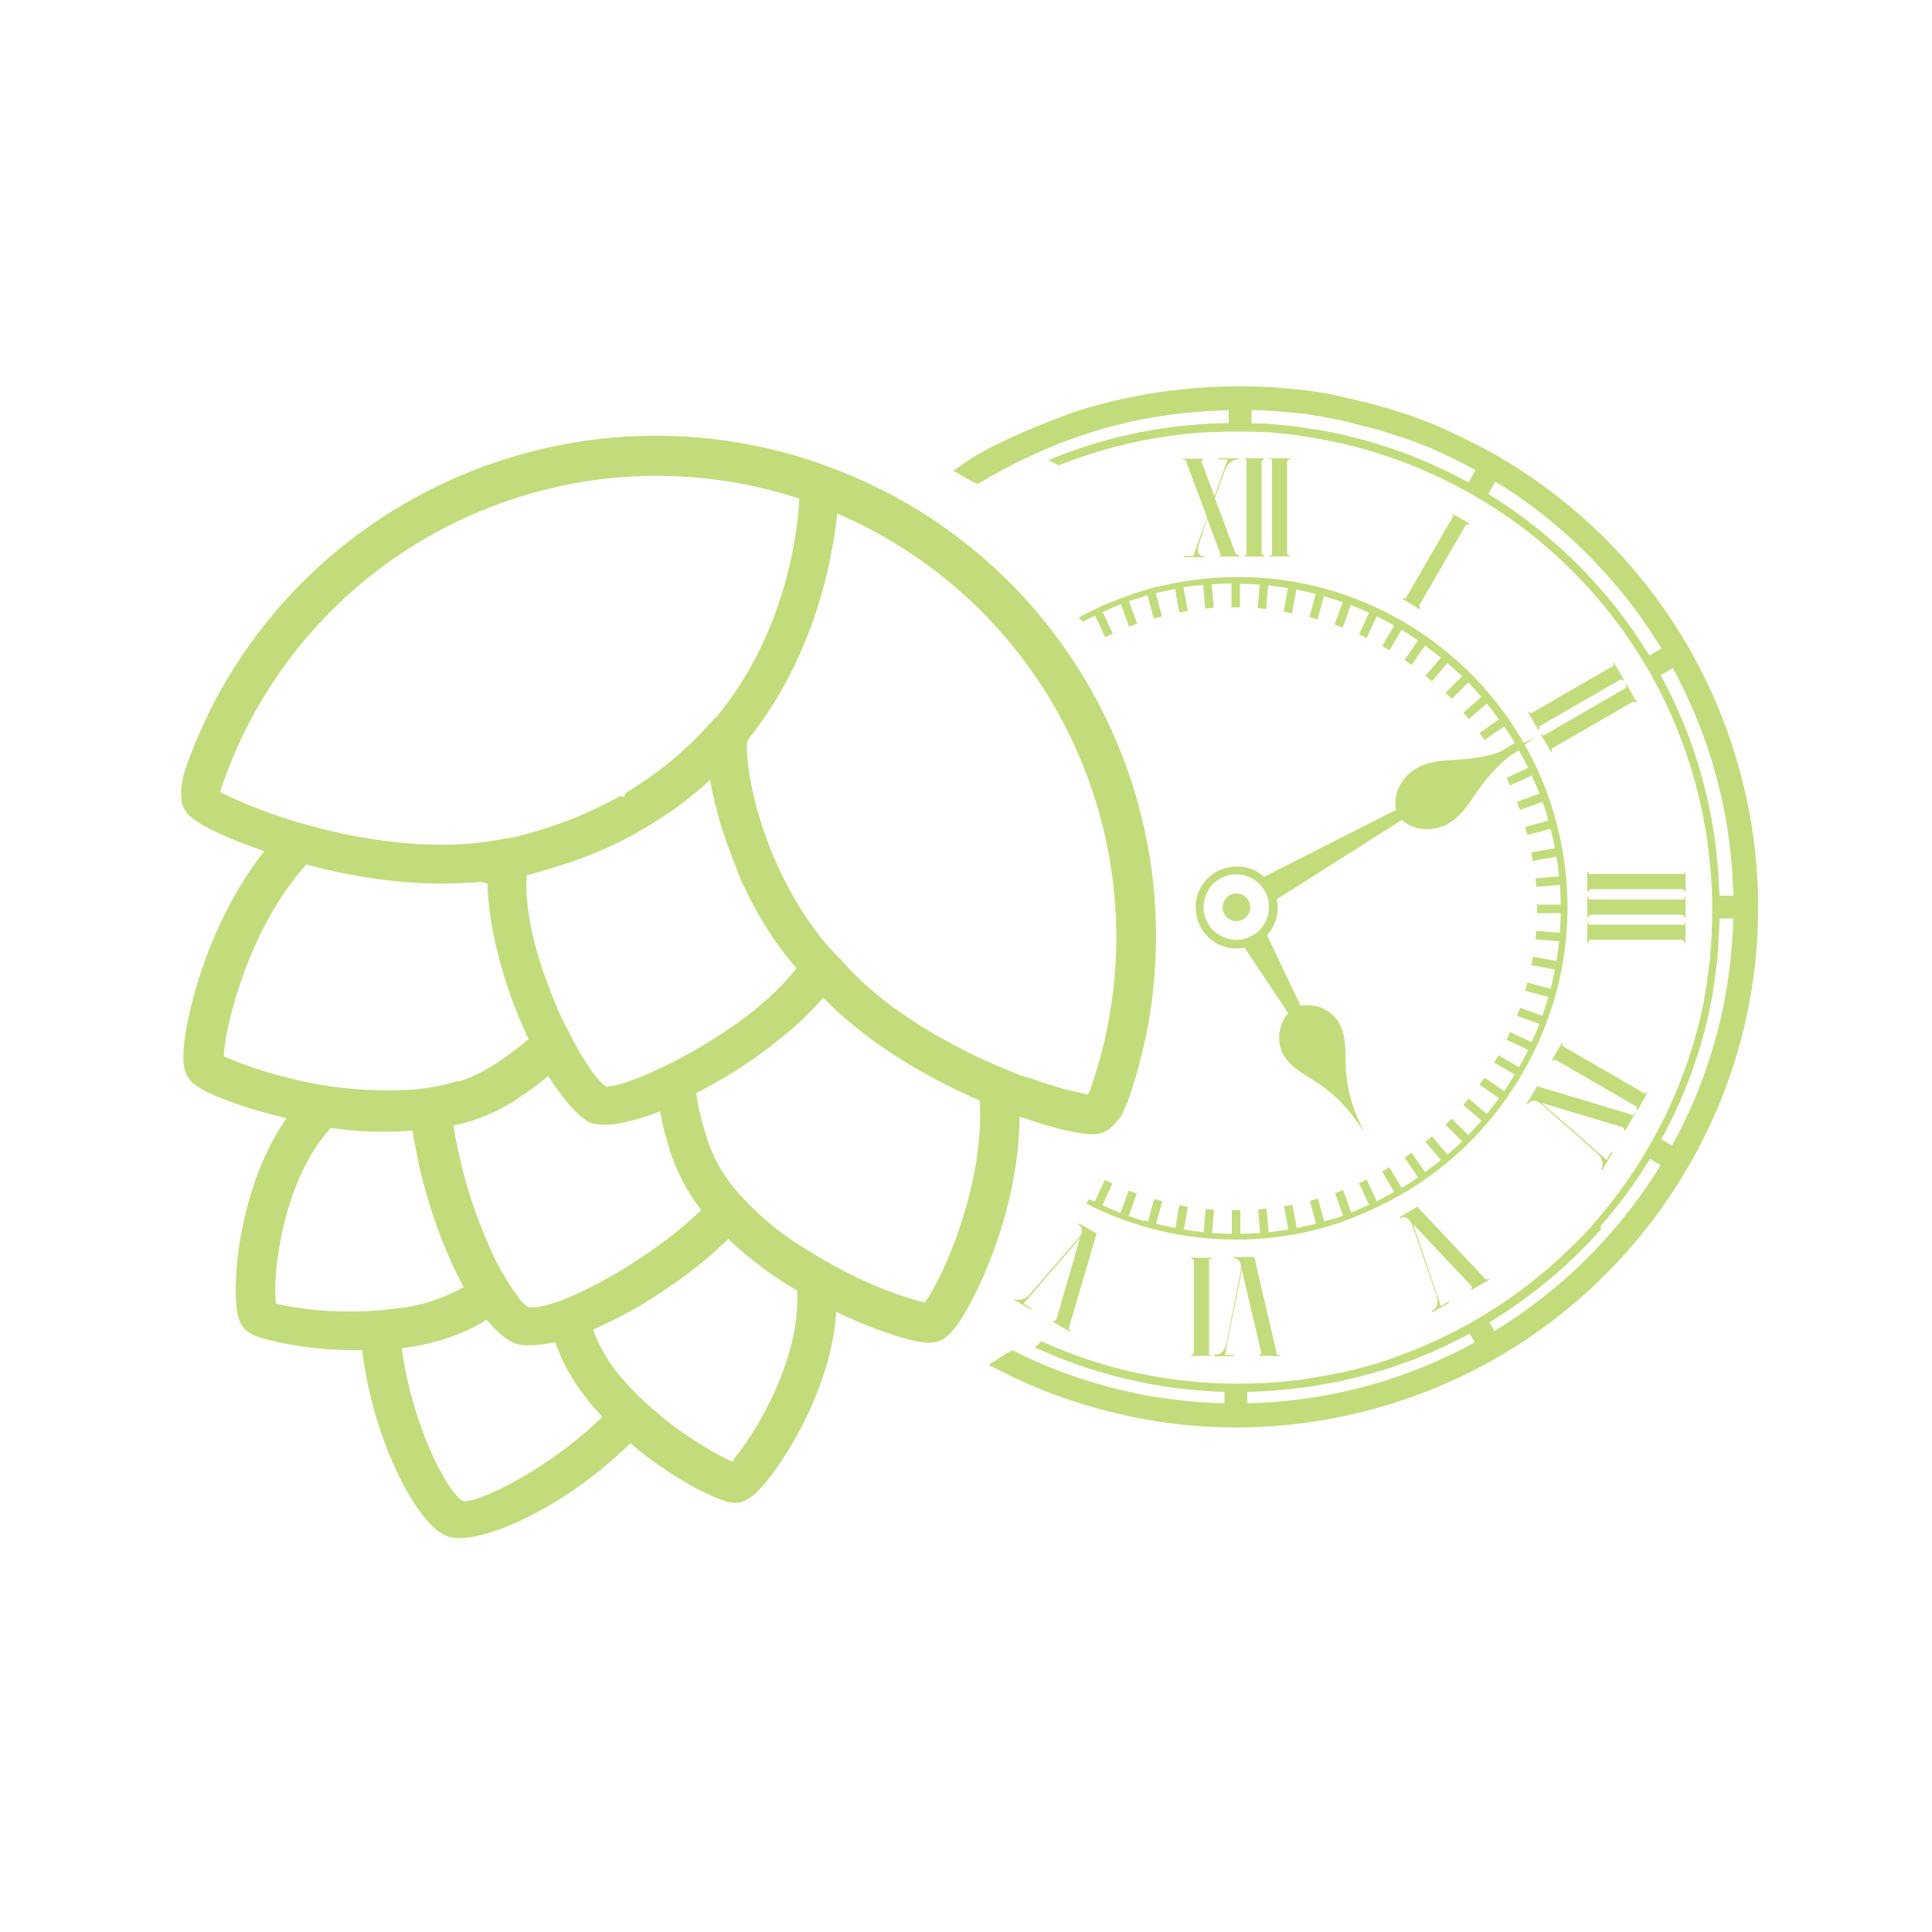 <?xml version="1.0" encoding="UTF-8"?> <!-- Generator: Adobe Illustrator 24.3.0, SVG Export Plug-In . SVG Version: 6.00 Build 0) --> <svg xmlns="http://www.w3.org/2000/svg" xmlns:xlink="http://www.w3.org/1999/xlink" version="1.1" id="Layer_1" x="0px" y="0px" viewBox="0 0 500 500" style="enable-background:new 0 0 500 500;" xml:space="preserve"> <style type="text/css"> .st0{fill-rule:evenodd;clip-rule:evenodd;fill:#C2DC7C;} .st1{fill:#C2DC7C;} .st2{fill:#C2DC7C;stroke:#C2DC7C;stroke-width:4;stroke-miterlimit:10;} </style> <g> <g> <path class="st0" d="M436.2,238.7v5.2h-0.3c0-0.3-0.1-0.5-0.3-0.6c-0.1,0-0.2-0.1-0.3-0.1h-23.6c-0.1,0-0.3,0-0.3,0.1 c-0.2,0.1-0.3,0.3-0.3,0.6h-0.3v-5.2h0.3v0.6h24.9v-0.6H436.2z M436.2,232.2v5.2h-0.3c0-0.3-0.1-0.5-0.3-0.6 c-0.1,0-0.2-0.1-0.3-0.1h-23.6c-0.1,0-0.3,0-0.3,0.1c-0.2,0.1-0.3,0.3-0.3,0.6h-0.3v-5.2h0.3v0.6h24.9v-0.6H436.2z M436.2,225.6 v5.2h-0.3c0-0.3-0.1-0.5-0.3-0.6c-0.1,0-0.2-0.1-0.3-0.1h-23.6c-0.1,0-0.3,0-0.3,0.1c-0.2,0.1-0.3,0.3-0.3,0.6h-0.3v-5.2h0.3v0.6 h24.9v-0.6H436.2z"></path> <path class="st0" d="M370.6,339.3c0.5-0.3,0.9-0.7,1.1-1.1c0.2-0.4,0.3-0.9,0.3-1.3c0-0.5-0.1-1-0.2-1.5l-6.4-18.6 c0-0.1-0.1-0.2-0.2-0.3c-0.1-0.1-0.1-0.2-0.2-0.3c-0.1-0.1-0.1-0.2-0.3-0.4l-0.2-0.3c-0.3-0.2-0.6-0.4-0.9-0.5 c-0.4-0.1-0.8,0-1.3,0.3l-0.1-0.3l4.6-2.7l17.8,18.9l0.6-0.3l0.2,0.3l-4.5,2.6l-0.2-0.3c0.2-0.1,0.3-0.3,0.2-0.5 c0-0.1-0.1-0.2-0.2-0.3l-15-15.9l7.2,21.2l2.1-1.2l0.1,0.3l-4.5,2.6L370.6,339.3z"></path> <path class="st0" d="M313.5,350.9h-5.2v-0.3c0.3,0,0.5-0.1,0.6-0.3c0-0.1,0.1-0.2,0.1-0.3v-23.6c0-0.1,0-0.3-0.1-0.3 c-0.1-0.2-0.3-0.3-0.6-0.3v-0.3h5.2v0.3h-0.6v24.9h0.6V350.9z M314.4,350.6c0.6,0,1.1-0.1,1.5-0.4c0.4-0.3,0.7-0.6,0.9-1 c0.3-0.4,0.4-0.9,0.6-1.4l3.8-19.3c0-0.1,0-0.3,0-0.4c0-0.1,0-0.2,0-0.4c0-0.1,0-0.3-0.1-0.4l-0.1-0.4c-0.1-0.3-0.3-0.6-0.6-0.9 c-0.3-0.3-0.7-0.4-1.2-0.4l0.1-0.3h5.3l5.9,25.3h0.6l0.1,0.3h-5.2l-0.1-0.3c0.3,0,0.4-0.1,0.5-0.3c0-0.1,0-0.2,0-0.3l-5-21.3 l-4.4,22h2.4l-0.1,0.3h-5.2L314.4,350.6z"></path> <path class="st0" d="M328.6,118.6h5.2v0.3c-0.3,0-0.5,0.1-0.6,0.3c0,0.1-0.1,0.2-0.1,0.3v23.6c0,0.1,0,0.2,0.1,0.3 c0.1,0.2,0.3,0.3,0.6,0.3v0.3h-5.2v-0.3h0.6v-24.9h-0.6V118.6z M322,118.6h5.2v0.3c-0.3,0-0.5,0.1-0.6,0.3c0,0.1-0.1,0.2-0.1,0.3 v23.6c0,0.1,0,0.2,0.1,0.3c0.1,0.2,0.3,0.3,0.6,0.3v0.3H322v-0.3h0.6v-24.9H322V118.6z M310.2,141.1c-0.2,0.5-0.3,1-0.2,1.4 c0,0.4,0.2,0.7,0.4,1c0.2,0.3,0.6,0.4,1.2,0.4l-0.1,0.3h-5.2l0.1-0.3h2.4l3.6-10l-5.6-14.9h-0.6l-0.1-0.3h5.2l0.1,0.3 c-0.3,0-0.4,0.1-0.4,0.3c0,0.1,0,0.2,0,0.3l3.3,8.8l3.4-9.5h-2.4l0.1-0.3h5.2l-0.1,0.3c-0.6,0-1.1,0.1-1.6,0.4 c-0.4,0.3-0.8,0.6-1.1,1c-0.3,0.4-0.6,0.9-0.8,1.4l-2.6,7.2l5.3,14.2c0,0.1,0.1,0.2,0.2,0.3c0.1,0.1,0.2,0.2,0.3,0.2 c0.1,0.1,0.3,0.1,0.4,0.1l0.1,0.3h-5.2l-0.1-0.3h0.6l-3.6-9.5L310.2,141.1z"></path> <path class="st0" d="M375.8,132.9l4.5,2.6l-0.2,0.3c-0.3-0.1-0.5-0.1-0.7,0c-0.1,0.1-0.2,0.1-0.2,0.3l-11.8,20.4 c-0.1,0.1-0.1,0.2-0.1,0.3c0,0.2,0.1,0.4,0.3,0.6l-0.2,0.3L363,155l0.2-0.3l0.5,0.3l12.5-21.6l-0.5-0.3L375.8,132.9z"></path> <polygon class="st1" points="383.3,350.3 379.6,343.8 384.7,340.9 388.4,347.4 "></polygon> <polygon class="st1" points="432.6,303.2 426.1,299.4 429,294.3 435.5,298.1 "></polygon> <rect x="444.2" y="231.8" class="st1" width="7.5" height="5.9"></rect> <polygon class="st1" points="435.5,171.4 429,175.2 426.1,170.1 432.6,166.3 "></polygon> <polygon class="st1" points="388.4,122.1 384.7,128.6 379.6,125.7 383.3,119.2 "></polygon> <polygon class="st1" points="388.4,122.1 384.7,128.6 379.6,125.7 383.3,119.2 "></polygon> <path class="st1" d="M328.1,237c-0.6,2.1-1.9,4-4,5.1c-2,1.2-4.3,1.4-6.4,0.8c-2.1-0.6-4-1.9-5.1-4c-1.2-2-1.4-4.3-0.8-6.4 c0.6-2.1,1.9-4,4-5.1c2-1.2,4.3-1.4,6.4-0.8c2.1,0.6,4,1.9,5.1,4C328.5,232.6,328.7,234.9,328.1,237 M325.3,244.1 c2.6-1.5,4.3-3.8,5-6.4c0.7-2.6,0.4-5.5-1-8.1c-1.5-2.6-3.8-4.3-6.4-5c-2.6-0.7-5.5-0.4-8.1,1c-2.6,1.5-4.3,3.8-5,6.4 c-0.7,2.6-0.4,5.5,1,8.1c1.5,2.6,3.8,4.3,6.4,5C319.8,245.8,322.7,245.5,325.3,244.1z"></path> <path class="st0" d="M353.1,293.1c-9.7-15.2-17-13.2-21.1-20.4c-0.3-0.5-0.5-1-0.6-1.5c-0.9-3.2-0.1-6.6,2-9L321.9,245l2.9-1.7 l2.9-1.7l8.9,18.7c3.2-0.6,6.5,0.4,8.8,2.9c0.4,0.4,0.7,0.8,1,1.3C350.5,271.8,345,277,353.1,293.1"></path> <path class="st0" d="M397.6,190.7c-17.9,9.1-23.3,3.7-31.3,8.3c-0.5,0.3-1,0.7-1.5,1.1c-2.9,2.5-4.2,6.2-3.5,9.5l-3.2,1.6 l-31.5,16l1.7,2.9l1.7,2.9l29.8-18.9l3-1.9c2.5,2.3,6.3,3,9.9,1.9c0.6-0.2,1.2-0.4,1.7-0.7C382.5,208.8,380.6,201.4,397.6,190.7"></path> <path class="st0" d="M321.8,237.9c1.7-1,2.3-3.2,1.3-4.9c-1-1.7-3.2-2.3-4.9-1.3c-1.7,1-2.3,3.2-1.3,4.9 C317.8,238.3,320,238.9,321.8,237.9"></path> <path class="st2" d="M449.2,203.4c-8.7-35.6-31-64.4-60-82.1c-3.7-2.3-7.6-4.3-11.5-6.2c-0.3-0.2-0.7-0.3-1-0.5 c-0.6-0.3-1.2-0.5-1.7-0.8c-0.7-0.3-1.5-0.7-2.2-1c-0.2-0.1-0.4-0.2-0.6-0.3c-0.9-0.4-1.9-0.8-2.8-1.2c0,0,0,0-0.1,0 c-2.9-1.2-5.9-2.2-9-3.2c0,0-0.1,0-0.1,0c-0.9-0.3-1.8-0.6-2.7-0.8c-0.1,0-0.3-0.1-0.4-0.1c-0.8-0.2-1.6-0.5-2.4-0.7 c-0.3-0.1-0.5-0.1-0.8-0.2c-0.7-0.2-1.4-0.4-2.1-0.5c-0.4-0.1-0.8-0.2-1.2-0.3c-0.6-0.1-1.1-0.3-1.7-0.4c-0.5-0.1-1.1-0.2-1.6-0.4 c-0.4-0.1-0.9-0.2-1.3-0.3c-0.7-0.1-1.4-0.3-2.1-0.4c-0.3-0.1-0.6-0.1-0.9-0.2c-0.8-0.1-1.6-0.3-2.5-0.4c-0.2,0-0.4-0.1-0.6-0.1 c-0.9-0.1-1.9-0.3-2.8-0.4c-0.1,0-0.2,0-0.4,0c-1-0.1-2-0.2-3-0.3c-0.1,0-0.1,0-0.2,0c-1-0.1-2.1-0.2-3.1-0.3c-0.1,0-0.1,0-0.2,0 c-1-0.1-2-0.1-3.1-0.2c-0.1,0-0.3,0-0.4,0c-0.9,0-1.8-0.1-2.8-0.1c-0.3,0-0.6,0-0.9,0c-0.7,0-1.4,0-2.2,0c-0.3,0-0.6,0-0.8,0 c-0.2,0-0.3,0-0.5,0c-1.4,0-2.8,0-4.2,0.1c-0.9,0-1.8,0.1-2.7,0.1c-0.3,0-0.7,0-1,0.1c-11.3,0.7-22.2,2.8-32.6,6.1 c-1,0.4-19.7,6.9-28.6,13.3c0.5,0.3,1.9,1,2.5,1.3c10.8-6.4,23.5-12,36.3-15.1c7.6-1.9,15.3-3,22.9-3.5c0.1,0,0.2,0,0.3,0 c1.3-0.1,2.6-0.1,3.9-0.2c1.1,0,2.1-0.1,3.2-0.1c0.5,0,0.9,0,1.4,0c0.7,0,1.4,0,2.1,0c0.3,0,0.6,0,0.9,0c0.9,0,1.8,0.1,2.7,0.1 c0.1,0,0.3,0,0.4,0c1,0.1,2,0.1,3,0.2c0.1,0,0.2,0,0.3,0c1,0.1,2,0.2,3.1,0.3c0.1,0,0.2,0,0.2,0c1,0.1,2,0.2,3,0.3 c0.1,0,0.2,0,0.4,0c0.9,0.1,1.8,0.2,2.7,0.4c0.2,0,0.4,0.1,0.6,0.1c0.8,0.1,1.6,0.3,2.4,0.4c0.3,0.1,0.6,0.1,0.9,0.2 c0.7,0.1,1.4,0.3,2.1,0.4c0.4,0.1,0.8,0.2,1.2,0.2c0.6,0.1,1.1,0.2,1.6,0.4c0.5,0.1,1.1,0.2,1.6,0.4c0.4,0.1,0.8,0.2,1.2,0.3 c0.7,0.2,1.3,0.3,2,0.5c0.3,0.1,0.6,0.2,0.8,0.2c0.8,0.2,1.5,0.4,2.3,0.6c0.2,0,0.3,0.1,0.5,0.1c0.9,0.3,1.7,0.5,2.6,0.8 c0.1,0,0.2,0.1,0.2,0.1c0.9,0.3,1.9,0.6,2.8,0.9c0,0,0,0,0.1,0c1,0.3,1.9,0.7,2.9,1c0,0,0,0,0.1,0c0.9,0.4,1.9,0.7,2.8,1.1 c0.1,0,0.2,0.1,0.3,0.1c0.8,0.3,1.7,0.7,2.5,1c0.3,0.1,0.6,0.3,0.9,0.4c0.6,0.3,1.2,0.5,1.8,0.8c0.7,0.3,1.4,0.7,2.1,1 c0.2,0.1,0.4,0.2,0.6,0.3c13.3,6.4,25.4,15,35.7,25.4c23.6,23.6,38.3,56.3,38.3,92.4c0,36.1-14.6,68.7-38.3,92.4 c-23.6,23.6-56.3,38.3-92.4,38.3c-9,0-17.7-0.9-26.2-2.6c-0.3-0.1-0.5-0.1-0.8-0.2c-10.8-2.3-21.2-5.9-30.8-10.7 c-0.5,0.3-2,1.1-2.3,1.3c9.4,4.8,19,8.3,29.5,10.8c0,0,0,0,0,0c0.6,0.1,1.3,0.3,1.9,0.4c0.4,0.1,0.8,0.2,1.1,0.3 c19,4.1,39.1,4,59.2-0.9c35.6-8.7,64.4-31,82.1-60C451.3,274.8,457.9,239,449.2,203.4z"></path> <path class="st1" d="M414.6,316.9c13.6-15.7,23.4-34.7,27.9-55.8c0-0.2,0.1-0.4,0.1-0.6c0.1-0.7,0.3-1.3,0.4-2 c0.1-0.4,0.2-0.8,0.2-1.2c0.1-0.5,0.2-1,0.2-1.4c0.1-0.6,0.2-1.2,0.3-1.8c0.1-0.3,0.1-0.7,0.1-1c0.1-0.7,0.2-1.5,0.3-2.2 c0-0.2,0.1-0.5,0.1-0.7c0.1-0.8,0.2-1.7,0.3-2.5c0-0.2,0-0.3,0-0.5c0.1-0.9,0.2-1.8,0.2-2.7c0-0.2,0-0.3,0-0.5 c0.1-0.9,0.1-1.8,0.2-2.7c0-0.2,0-0.4,0-0.6c0-0.8,0.1-1.6,0.1-2.4c0-0.3,0-0.7,0-1c0-0.7,0-1.3,0-2c0-0.2,0-0.4,0-0.6 c0-0.4,0-0.7,0-1.1c0-0.4,0-0.8,0-1.2c0-0.9,0-1.7-0.1-2.6c0-0.1,0-0.1,0-0.2c-1.3-32.6-15-62-36.6-83.5 c-17.6-17.6-40.3-29.9-65.7-34.6c0,0,0,0,0,0c-0.8-0.2-1.7-0.3-2.5-0.4c-0.2,0-0.5-0.1-0.7-0.1c-0.6-0.1-1.3-0.2-1.9-0.3 c-0.5-0.1-0.9-0.1-1.4-0.2c-0.5-0.1-0.9-0.1-1.4-0.2c-0.6-0.1-1.2-0.1-1.8-0.2c-0.4,0-0.7-0.1-1.1-0.1c-0.7-0.1-1.4-0.1-2.2-0.2 c-0.3,0-0.6,0-0.9-0.1c-0.8-0.1-1.5-0.1-2.3-0.1c-0.3,0-0.6,0-0.9,0c-0.7,0-1.5-0.1-2.2-0.1c-0.4,0-0.8,0-1.1,0 c-0.6,0-1.3,0-1.9,0c-0.2,0-0.4,0-0.6,0c-0.3,0-0.5,0-0.8,0c-0.7,0-1.4,0-2.2,0c-0.6,0-1.3,0-1.9,0.1c-0.3,0-0.6,0-0.9,0 c-8.8,0.4-17.4,1.7-25.7,3.8c0,0,0,0,0.1,0c-5.9,1.5-11.5,3.4-17,5.7c0.9,0.4,1.8,0.9,2.7,1.3c8.9-3.5,18.3-6.1,28.2-7.5 c4-0.6,8.1-1,12.1-1.1c0.3,0,0.5,0,0.8,0c0.7,0,1.3,0,2-0.1c0.6,0,1.2,0,1.8,0c0.5,0,1,0,1.5,0c0.6,0,1.2,0,1.8,0 c0.4,0,0.8,0,1.2,0c0.7,0,1.4,0,2.2,0.1c0.3,0,0.6,0,0.9,0c0.7,0,1.5,0.1,2.2,0.1c0.3,0,0.6,0,0.9,0.1c0.7,0.1,1.4,0.1,2.1,0.2 c0.4,0,0.7,0.1,1.1,0.1c0.6,0.1,1.2,0.1,1.8,0.2c0.5,0.1,0.9,0.1,1.4,0.2c0.4,0.1,0.9,0.1,1.3,0.2c0.6,0.1,1.3,0.2,1.9,0.3 c0.2,0,0.5,0.1,0.7,0.1c19.7,3.3,38.1,11.3,53.8,23c25.2,18.9,43.2,47.4,48.1,81.1c0.6,4.2,1,8.4,1.2,12.5c0,0.1,0,0.1,0,0.2 c0,0.9,0.1,1.7,0.1,2.6c0,0.4,0,0.8,0,1.2c0,0.6,0,1.1,0,1.7c0,0.6,0,1.3,0,1.9c0,0.3,0,0.7,0,1c0,0.8-0.1,1.6-0.1,2.4 c0,0.2,0,0.4,0,0.6c0,0.9-0.1,1.7-0.2,2.6c0,0.2,0,0.3,0,0.5c-0.1,0.9-0.1,1.7-0.2,2.6c0,0.2,0,0.3,0,0.5 c-0.1,0.8-0.2,1.6-0.3,2.5c0,0.2-0.1,0.5-0.1,0.7c-0.1,0.7-0.2,1.4-0.3,2.2c0,0.3-0.1,0.7-0.1,1c-0.1,0.6-0.2,1.2-0.3,1.7 c-0.1,0.5-0.2,0.9-0.2,1.4c-0.1,0.4-0.2,0.8-0.2,1.2c-0.1,0.6-0.2,1.3-0.4,1.9c0,0.2-0.1,0.4-0.1,0.6 c-3.8,17.5-11.3,33.8-21.8,47.9c-1.8,2.4-3.6,4.6-5.5,6.9c-0.3,0.3-0.6,0.6-0.8,0.9c-0.3,0.4-0.7,0.8-1,1.2 c-1.3,1.4-2.7,2.9-4.1,4.2c-11.7,11.7-25.8,21.1-41.5,27.4c-0.2,0.1-0.3,0.1-0.5,0.2c-0.6,0.2-1.2,0.5-1.8,0.7 c-0.4,0.1-0.8,0.3-1.1,0.4c-0.4,0.2-0.9,0.3-1.3,0.5c-0.6,0.2-1.1,0.4-1.7,0.6c-0.3,0.1-0.6,0.2-0.8,0.3c-0.7,0.2-1.5,0.5-2.2,0.7 c-0.2,0-0.3,0.1-0.5,0.1c-0.9,0.3-1.7,0.5-2.6,0.8c-0.1,0-0.1,0-0.2,0c-1,0.3-1.9,0.5-2.9,0.8c0,0,0,0,0,0c-1,0.2-2,0.5-3,0.7 c0,0,0,0,0,0c-1,0.2-2,0.4-3,0.6c-0.1,0-0.1,0-0.2,0c-0.9,0.2-1.8,0.3-2.8,0.5c-0.2,0-0.4,0.1-0.6,0.1c-0.8,0.1-1.5,0.2-2.3,0.4 c-0.4,0.1-0.8,0.1-1.2,0.2c-0.6,0.1-1.2,0.2-1.8,0.2c-0.7,0.1-1.3,0.2-2,0.2c-0.3,0-0.5,0.1-0.8,0.1c-4,0.4-8.1,0.6-12.2,0.6 c-18.1,0-35.4-3.9-50.9-11c-0.5,0.6-1.1,1.1-1.7,1.6c5.4,2.5,11,4.6,16.7,6.3c0,0,0,0,0,0c15.3,4.6,31.6,6.3,48.3,4.6 c0.3,0,0.6-0.1,0.8-0.1c0.7-0.1,1.3-0.1,2-0.2c0.6-0.1,1.3-0.2,1.9-0.2c0.2,0,0.5-0.1,0.7-0.1c0.1,0,0.3,0,0.4-0.1 c0.8-0.1,1.6-0.2,2.4-0.4c0.2,0,0.4-0.1,0.6-0.1c1-0.2,1.9-0.3,2.9-0.5c0.1,0,0.1,0,0.2,0c2.1-0.4,4.1-0.9,6.2-1.4c0,0,0,0,0,0 c1-0.2,2-0.5,2.9-0.8c0.1,0,0.1,0,0.2,0c0.9-0.2,1.8-0.5,2.7-0.8c0.2,0,0.3-0.1,0.5-0.1c0.8-0.2,1.5-0.5,2.3-0.7 c0.3-0.1,0.6-0.2,0.8-0.3c0.6-0.2,1.2-0.4,1.8-0.6c0.4-0.2,0.9-0.3,1.3-0.5c0.4-0.1,0.8-0.3,1.2-0.4c0.6-0.2,1.3-0.5,1.9-0.7 c0.2-0.1,0.4-0.1,0.5-0.2c18-7.2,33.8-18.3,46.4-32.2c0.3-0.4,0.6-0.7,1-1.1C414,317.6,414.3,317.3,414.6,316.9z"></path> <g> <path class="st1" d="M398.4,188.7c-0.1-0.3-0.1-0.5,0-0.7c0.1-0.1,0.1-0.2,0.3-0.2l20.4-11.8c0.1-0.1,0.2-0.1,0.3-0.1 c0.2,0,0.4,0.1,0.6,0.3l0.3-0.2l-2.6-4.5l-0.3,0.2l0.3,0.5l-21.6,12.5l-0.3-0.5l-0.3,0.2l2.6,4.5L398.4,188.7z"></path> <path class="st1" d="M399.4,190.4l-0.3-0.5l-0.3,0.2l2.6,4.5l0.3-0.2c-0.1-0.3-0.1-0.5,0-0.7c0.1-0.1,0.1-0.2,0.3-0.2l20.4-11.8 c0.1-0.1,0.2-0.1,0.3-0.1c0.2,0,0.4,0.1,0.6,0.3l0.3-0.2l-2.6-4.5l-0.3,0.2l0.3,0.5L399.4,190.4z"></path> <path class="st1" d="M422.7,288.6l-24.9-7.5l-2.7,4.6l0.3,0.2c0.3-0.5,0.6-0.8,0.9-0.9c0.3-0.1,0.7-0.1,1-0.1l0.4,0.1 c0.2,0,0.3,0.1,0.4,0.2c0.1,0.1,0.2,0.1,0.3,0.2c0.1,0.1,0.2,0.1,0.3,0.2l14.8,13c0.4,0.4,0.7,0.8,0.9,1.2 c0.2,0.4,0.3,0.8,0.4,1.3c0.1,0.5-0.1,1-0.4,1.5l0.3,0.2l2.6-4.5l-0.3-0.2l-1.2,2.1l-16.9-14.8l21,6.3c0.1,0,0.2,0.1,0.3,0.2 c0.2,0.2,0.2,0.3,0.1,0.6l0.3,0.1l2.6-4.5L423,288L422.7,288.6z"></path> <path class="st1" d="M426.1,282.6l-0.3,0.5l-21.6-12.5l0.3-0.5l-0.3-0.2l-2.6,4.5l0.3,0.2c0.1-0.3,0.3-0.4,0.6-0.3 c0.1,0,0.2,0,0.3,0.1l20.4,11.8c0.1,0.1,0.2,0.1,0.3,0.2c0.2,0.2,0.2,0.4,0,0.7l0.3,0.2l2.6-4.5L426.1,282.6z"></path> <path class="st1" d="M404.3,219.6c-4.2-23.2-17.4-42.5-35.3-55c-17.9-12.5-40.7-18.1-63.9-13.9c-1.9,0.3-3.8,0.8-5.7,1.2 c-0.1,0-0.1,0-0.2,0c-0.8,0.2-1.7,0.4-2.5,0.7c-0.4,0.1-0.8,0.2-1.3,0.4c-0.5,0.1-1,0.3-1.5,0.5c-0.4,0.1-0.8,0.2-1.2,0.4 c0,0,0,0,0,0c-4.8,1.6-9.3,3.6-13.6,6c0.4,0.3,0.8,0.7,1.2,1c1-0.5,2-1.1,3.1-1.6l2.6,5.6l2-0.9l-2.6-5.6c1.5-0.7,3.1-1.4,4.7-2 l2.1,5.8l2.1-0.8l-2.1-5.8c0.8-0.3,1.7-0.6,2.5-0.8c0.5-0.2,1-0.3,1.5-0.5c0.3-0.1,0.5-0.2,0.8-0.2l1.6,6l2.1-0.6l-1.6-6 c0.3-0.1,0.5-0.1,0.8-0.2c0,0,0.1,0,0.1,0c1.4-0.3,2.7-0.6,4.1-0.9l1.1,6.1l2.2-0.4l-1.1-6.1c1.7-0.3,3.4-0.5,5.1-0.6l0.5,6.1 l2.2-0.2l-0.5-6.1c1.7-0.1,3.4-0.2,5.1-0.2v6.2h2.2v-6.1c1.7,0,3.4,0.1,5.1,0.2l-0.5,6.1l2.2,0.2l0.5-6.1 c1.7,0.2,3.4,0.4,5.1,0.7l-1.1,6.1l2.2,0.4l1.1-6.1c1.7,0.3,3.3,0.7,5,1.1l-1.6,6l2.1,0.6l1.6-6c1.6,0.5,3.3,1,4.9,1.5l-2.1,5.8 l2.1,0.8l2.1-5.8c1.6,0.6,3.2,1.3,4.7,2l-2.6,5.6l2,0.9l2.6-5.6c1.5,0.7,3,1.5,4.5,2.4l-3.1,5.3l1.9,1.1l3.1-5.3 c1.5,0.9,2.9,1.8,4.3,2.7l-3.5,5.1l1.8,1.3l3.5-5c1.4,1,2.7,2,4.1,3.1l-4,4.7l1.7,1.4l4-4.7c1.3,1.1,2.5,2.3,3.8,3.4l-4.3,4.3 l1.6,1.6l4.3-4.3c1.2,1.2,2.3,2.5,3.4,3.8l-4.7,4l1.4,1.7l4.7-4c1.1,1.3,2.1,2.7,3.1,4.1l-5,3.5l1.3,1.8l5.1-3.5 c1,1.4,1.9,2.8,2.7,4.3l-5.3,3.1l1.1,1.9l5.3-3.1c0.8,1.5,1.6,3,2.4,4.5l-5.6,2.6l0.9,2l5.6-2.6c0.7,1.6,1.4,3.1,2,4.7l-5.8,2.1 l0.8,2.1l5.8-2.1c0.6,1.6,1.1,3.2,1.5,4.9l-6,1.6l0.6,2.1l6-1.6c0.4,1.6,0.8,3.3,1.1,5l-6.1,1.1l0.4,2.2l6.1-1.1 c0.3,1.7,0.5,3.4,0.7,5.1l-6.1,0.5l0.2,2.2l6.1-0.5c0.1,1.7,0.2,3.4,0.2,5.1h-6.1v2.2h6.1c0,1.7-0.1,3.4-0.2,5.1l-6.1-0.5 l-0.2,2.2l6.1,0.5c-0.2,1.7-0.4,3.4-0.7,5.1l-6.1-1.1l-0.4,2.2l6.1,1.1c-0.3,1.7-0.7,3.3-1.1,5l-6-1.6l-0.6,2.1l6,1.6 c-0.5,1.6-1,3.3-1.5,4.9l-5.8-2.1l-0.8,2.1l5.8,2.1c-0.6,1.6-1.3,3.2-2,4.7l-5.6-2.6l-0.9,2l5.6,2.6c-0.7,1.5-1.5,3-2.4,4.5 l-5.3-3.1l-1.1,1.9l5.3,3.1c-0.9,1.5-1.8,2.9-2.7,4.3l-5.1-3.5l-1.3,1.8l5,3.5c-1,1.4-2,2.7-3.1,4.1l-4.7-4l-1.4,1.7l4.7,4 c-1.1,1.3-2.3,2.5-3.4,3.8l-4.3-4.3l-1.6,1.6l4.3,4.3c-1.2,1.2-2.5,2.3-3.8,3.4l-4-4.7l-1.7,1.4l4,4.7c-1.3,1.1-2.7,2.1-4.1,3.1 l-3.5-5l-1.8,1.3l3.5,5.1c-1.4,1-2.8,1.9-4.3,2.7l-3.1-5.3l-1.9,1.1l3.1,5.3c-1.5,0.8-3,1.6-4.5,2.4l-2.6-5.6l-2,0.9l2.6,5.6 c-0.5,0.2-1,0.4-1.4,0.6c-0.2,0.1-0.4,0.2-0.6,0.3c-0.7,0.3-1.5,0.6-2.2,0.9c-0.1,0.1-0.3,0.1-0.4,0.2l-2.1-5.8l-2.1,0.8l2.1,5.8 c-0.2,0.1-0.3,0.1-0.5,0.2c-1.4,0.5-2.9,0.9-4.4,1.3l-1.6-5.9l-2.1,0.6l1.6,5.9c-1.6,0.4-3.3,0.8-5,1.1l-1.1-6l-2.2,0.4l1.1,6 c-1.7,0.3-3.4,0.5-5.1,0.7l-0.5-6.1l-2.2,0.2l0.5,6.1c-1.7,0.1-3.4,0.2-5.1,0.2v-6.1h-2.2v6.1c-1.7,0-3.4-0.1-5.1-0.2l0.5-6 l-2.2-0.2l-0.5,6c-1.7-0.2-3.4-0.4-5.1-0.7l1-5.9l-2.2-0.4l-1,5.9c-1.7-0.3-3.3-0.7-5-1.1l1.6-5.8l-2.1-0.6l-1.6,5.8 c-0.3-0.1-0.6-0.2-1-0.3c0,0.1-0.1,0.1-0.1,0.2c-1.3-0.4-2.6-0.8-3.9-1.3l2.1-5.8l-2.1-0.8l-2.1,5.8c-1.6-0.6-3.2-1.3-4.7-2 l2.6-5.6l-2-0.9l-2.6,5.6c-0.5-0.2-0.9-0.4-1.4-0.7c-0.3,0.4-0.6,0.8-0.8,1.2c11.6,5.9,24.8,9.3,38.7,9.3c9.7,0,19-1.6,27.6-4.6 c0.2-0.1,0.5-0.2,0.7-0.3c0.8-0.3,1.6-0.6,2.3-0.9c0.8-0.3,1.5-0.6,2.3-0.9c0.2-0.1,0.4-0.2,0.6-0.3 c15.1-6.4,27.8-16.9,36.8-29.9C402.9,265.5,408.5,242.8,404.3,219.6z"></path> </g> <polygon class="st1" points="316.9,366.7 316.9,359.2 322.8,359.2 322.8,366.7 "></polygon> <polygon class="st1" points="318,110.7 318,103.2 323.9,103.2 323.9,110.7 "></polygon> </g> <path class="st1" d="M213.8,120.6l0.1,0c66.5,24.1,101.3,97.3,78.1,164.1c-0.1,0.2-0.6,1.4-0.8,1.8L291,287l0,0.1 c-0.3,0.7-0.6,1.3-1,2c-1.5,1.9-3,3.6-5.2,4.2c-2.7,0.8-9.6-0.5-18.8-3.6l-2.1-0.7l-0.1,2.3c-0.5,17.7-7,35.5-12.8,46.2 c-4.2,7.9-6.8,9.4-8.8,9.8c-0.9,0.2-3.5,0.9-13.3-2.6c-1.9-0.6-5.5-2-10.4-4.2l-2.1-1l-0.2,2.4c-1.6,15.7-10.1,31.4-16.8,40.2 c-4.2,5.4-6.6,6.7-8.7,6.8c-1.3,0.1-2.6-0.2-3.8-0.7c-5-1.7-14.1-6.7-22.6-13.7l-1.1-1l-1.1,1c-16.9,16.3-38.7,25.8-46.3,23.1 c-7.6-2.7-18.7-23.6-21.9-46.7l-0.2-1.5l-1.5,0c-10.6,0.1-20.6-1.8-25.3-3.4c-1.2-0.3-2.3-1-3.3-1.8c-1.3-1.2-2.7-3.2-2.6-11 c0.1-11,3.3-28.4,11.8-41.8l1.3-2l-2.3-0.6c-5.2-1.3-9-2.5-10.8-3.2c-9.8-3.4-11.4-5.5-12-6.3c-1.3-1.7-2.3-4.3-0.8-13 c2.1-12,8.1-29.9,18.8-44.2l1.4-1.8l-2.2-0.8c-13.2-4.7-17-7.9-18-9.3l0-0.1c-1.4-1.6-1.4-4.2-1.3-6.4l0-0.1c0,0,0.1-0.4,0.4-1.9 l0-0.1c0.1-0.8,0.4-1.7,0.6-2.4c23.3-67.1,97.1-102.7,164.4-79.2l0.8,0.3C213.4,120.5,213.7,120.6,213.8,120.6L213.8,120.6z M183.9,187.3c0.3-0.7,0.9-1.3,1.5-1.8l0.2-0.1l0.1-0.2c17.1-20.9,20.4-45.4,21.1-54.8l0-1.4l-1.3-0.4 C144.2,109.4,78.7,142.4,57.6,203l-0.2,0.5l-0.4,1.5l1.2,0.6c3.9,1.9,8,3.5,12.1,5c1.5,0.5,3.2,1.1,4.8,1.6 c2.7,0.9,5.5,1.5,8.2,2.3c3.4,0.8,6.6,1.6,9.7,2.1c14.1,2.5,26.6,2.7,37.3,0.5c0.5-0.1,1-0.2,1.5-0.2l0.2,0l0.2-0.1 c0.2-0.1,0.5-0.1,0.7-0.1c3.8-0.9,7.4-2,10.9-3.2c2.6-0.9,5.2-1.9,7.7-3c2.2-1,4.5-2.1,6.6-3.2c0.9-0.5,1.7-0.9,2.5-1.3l0.9,0.3 l0.4-1.1c7.9-4.7,15.2-10.6,21.4-17.5l0.2-0.3l0.1-0.2L183.9,187.3z M267.7,279.4c4.1,1.5,8.3,2.7,12.6,3.6l1.2,0.3l0.8-1.6l0-0.1 c20.2-58.3-7.4-122.4-63.6-147.8l-2-0.9l-0.3,2.3c-1.5,12.2-6.4,35.6-22.7,56.1l-0.3,0.5l-0.1,0.6c-0.1,6.8,2,16.7,5.7,26.3 c0.5,1.4,1.1,2.8,1.7,4.1c0.9,2.2,2.1,4.4,3.1,6.5c1.3,2.4,2.6,4.7,4.1,7c2,3.1,4.3,6.2,6.7,8.9c0.5,0.5,1,1.1,1.5,1.6l0,0l0.2,0.2 c0.1,0.1,0.2,0.2,0.3,0.3l0.3,0.5l0.3,0.1c7.2,8.4,17.2,16,30,22.7c2.7,1.5,5.7,2.9,8.8,4.3c2.6,1.1,5.3,2.3,7.8,3.3L267.7,279.4z M157.6,281.1c2.4,0,7.6-2.1,10.6-3.4c2.1-1,4.5-2.1,6.9-3.3c2.4-1.3,4.8-2.6,6.9-3.9c6.9-4.1,16.4-10.6,22.9-18.4 c0.1-0.1,0.2-0.2,0.3-0.4l0.9-1.1l-0.9-1.1c-0.2-0.2-0.3-0.3-0.5-0.6c-2.9-3.5-5.5-7.3-7.8-11.2c-1.1-1.9-2.2-3.9-3.2-5.9 c-1-2-2-4.1-2.8-6.1c0-0.2-0.1-0.3-0.1-0.4c-1.3-3.4-2.7-6.8-3.7-10.1c-1-2.8-1.6-5.6-2.3-8.2c-0.2-0.8-0.3-1.5-0.5-2.3l-0.5-2.9 l-2.2,2c-0.6,0.5-1.2,1-1.8,1.5c-2.2,1.8-4.4,3.6-6.8,5.1c-2.7,1.9-5.7,3.7-8.6,5.3l-0.8,0.5c-1.7,0.9-3.5,1.8-5.2,2.6 c-1.9,0.9-4,1.8-6.1,2.6c-4.5,1.8-9,3.2-13.7,4.5l-0.1,0c-0.2,0.1-0.7,0.2-0.9,0.3l-1.3,0.3l0,1.3c0,0.2,0,0.4-0.1,0.6l0,0.2 c0,10.9,3.9,22.2,7,29.8c0.9,2.4,2,4.9,3.2,7.1c1.2,2.3,2.3,4.5,3.5,6.6c1.6,2.7,4.6,7.5,6.7,8.9l0.4,0.3L157.6,281.1z M232.4,335 c2.5,0.9,4.5,1.4,5.8,1.8l1.1,0.3l0.7-1c5.2-7.8,14.5-30.4,13.6-50.2l-0.1-1.1l-0.9-0.4c-9.1-4-22.4-10.9-33.7-20.7 c-1.7-1.4-3.1-2.7-4.5-4.2l-1.3-1.3l-1.2,1.3c-0.7,0.7-1.3,1.5-2,2.1c-2.3,2.4-4.8,4.7-7.5,6.8c-6.5,5.4-13.6,10-21.1,13.9 l-1.1,0.6l0.2,1.3c0,0.1,0,0.1,0,0.2l0,0.1c0.5,2.7,1.1,5.3,1.9,7.9c0.4,1.3,0.7,2.4,1.1,3.5c1,2.7,2.2,5.3,3.8,7.7 c0,0.1,0.2,0.2,0.2,0.3c1.2,1.9,2.6,3.6,4.1,5.3c1.3,1.5,2.7,2.9,4.1,4.2c0.2,0.2,0.5,0.4,0.6,0.6l0.1,0.1 c3.5,3.2,7.3,6.1,11.3,8.6l0.2,0.1c2.6,1.7,5.4,3.3,8.3,4.9C221.6,330.7,226.9,333.1,232.4,335z M119.4,279.7 c2.6-0.9,5.1-2.1,7.4-3.5c1-0.6,2-1.3,3.1-2c2-1.4,4-2.9,5.9-4.5l1-0.8l-0.6-1.2c-0.2-0.3-0.3-0.6-0.4-1c-3.5-7.5-6-15.4-7.8-23.5 c-0.7-3.4-1.3-6.7-1.6-10.2c0-1-0.2-2.1-0.2-3.1l0-1.2l-1.5-0.5l-0.3,0c-1.9,0.2-3.8,0.3-5.9,0.4c-14.5,0.6-28.8-2.1-38.2-4.6 l-1-0.3l-0.6,0.7c-14.4,16.3-20.2,40.8-20.7,47.8l-0.1,1.2l1.5,0.6c1.2,0.5,2.9,1.2,5.2,2c5.6,1.9,11.2,3.4,17,4.5 c3.4,0.6,6.7,1.1,9.8,1.3c4.4,0.4,8.8,0.5,13.2,0.3l1.8-0.1l0.3,0c1.6-0.1,3.2-0.4,4.8-0.6c2.4-0.4,4.6-0.9,6.9-1.6L119.4,279.7 L119.4,279.7z M137.3,338.3c0.9,0.1,1.9,0,2.7-0.2c2.4-0.5,4.8-1.3,6.9-2.2c2.2-0.9,4.4-2,6.8-3.2c6.6-3.4,12.8-7.4,18.8-11.9 c2.1-1.6,4.1-3.2,6.1-5l1.8-1.6l1.1-1l-0.9-1.2c-2.8-3.8-5-8-6.6-12.4c-0.3-0.9-0.7-1.7-0.8-2.5c-0.7-2.1-1.3-4.3-1.8-6.5 c0,0-0.2-0.8-0.2-1.2l-0.4-1.8l-1.8,0.7c-2.6,1-5.3,1.7-8,2.3c-2.3,0.5-4.7,0.6-6.9,0.3c-0.2-0.1-0.5-0.1-0.6-0.1l-0.1,0 c-1.8-0.6-3.8-2.3-6-4.8c-1.6-1.9-3.1-3.9-4.5-5.9l-1-1.6l-1.8,1.4c-1.7,1.4-3.6,2.7-5.4,3.9l-2.2,1.5c-1.6,0.9-3.2,1.9-4.8,2.6 l-0.1,0l-0.9,0.4c-0.2,0.1-0.4,0.2-0.7,0.3c-2.3,1-4.7,1.8-7.1,2.3l-1.5,0.4l0.2,1.5l0.3,1.8c0.5,2.5,1.1,5,1.7,7.7 c1.9,7.5,4.5,14.8,7.7,21.8c1,2.3,2.2,4.5,3.5,6.6c1.2,2.1,2.6,4.1,4.1,6c0.5,0.6,1.2,1.2,1.9,1.6l0.4,0.2L137.3,338.3z M190.2,377.2c5.5-6.5,16.8-25.4,16.1-42.3l0-0.9l-0.7-0.4c-5.7-3.4-11.1-7.4-16-11.9l-1.1-1.1l-1.1,1.1c-0.9,0.7-1.7,1.5-2.6,2.4 c-2.2,1.9-4.5,3.8-6.9,5.6c-2.4,1.8-5.1,3.6-7.6,5.3c-4.8,3.2-10,6-15.3,8.4l-1.5,0.7l0.6,1.6c1.8,4.3,4.3,8.3,7.5,11.7 c1.5,1.8,3.2,3.5,4.9,5.1c1.6,1.4,3.3,2.9,5.2,4.5c5.2,4.2,10.8,7.8,16.8,10.8l1.1,0.5L190.2,377.2z M72.4,337.6 c6.2,1.3,12.5,1.9,18.9,1.8c2.4,0,4.7-0.1,6.8-0.3c2.4-0.2,4.8-0.5,7-0.8c4.7-0.7,9.2-2.3,13.4-4.4l1.5-0.8l-0.8-1.5 c-2.8-5.4-5.1-11-7-16.7c-1-2.9-1.8-5.8-2.7-8.9c-0.7-2.9-1.4-5.8-1.9-8.7c-0.2-1.1-0.4-2.1-0.6-3.1l-0.2-1.6l-1.5,0.1 c-6.4,0.4-12.7,0.2-19-0.7l-0.8-0.1l-0.5,0.7c-11.4,13-14.3,35.4-13.7,43.5l0.1,1.3L72.4,337.6z M120.3,388.5 c4.4,0,21.2-8.2,34.4-20.7l1.2-1.1l-1.1-1.2c-4.9-5.4-8.5-11.1-10.6-16.8l-0.5-1.3l-1.4,0.2c-3.8,0.7-6.9,0.8-8.9,0.1 c-1.9-0.7-4.2-2.4-6.5-5.1l-1-1.1l-1.2,0.8c-5.3,3.1-11.7,5.3-19.1,6.4l-1.6,0.2l0.2,1.6c2.7,18.1,10.9,34.6,15.2,37.7l0.5,0.3 L120.3,388.5z"></path> <path class="st0" d="M262.4,336.1c0.5,0.3,1,0.4,1.5,0.3c0.5-0.1,0.9-0.2,1.3-0.4c0.4-0.2,0.8-0.5,1.2-0.9l12.9-14.9 c0.1-0.1,0.2-0.2,0.2-0.3c0.1-0.1,0.1-0.2,0.2-0.3c0.1-0.1,0.1-0.3,0.2-0.4l0.1-0.4c0.1-0.3,0-0.7-0.1-1c-0.1-0.3-0.4-0.7-0.9-0.9 l0.2-0.3l4.6,2.6l-7.3,24.9l0.6,0.3l-0.1,0.3l-4.5-2.6l0.1-0.3c0.2,0.1,0.4,0.1,0.6-0.1c0.1-0.1,0.1-0.2,0.2-0.3l6.1-21l-14.6,17 l2.1,1.2l-0.2,0.3l-4.5-2.6L262.4,336.1z"></path> </g> </svg> 